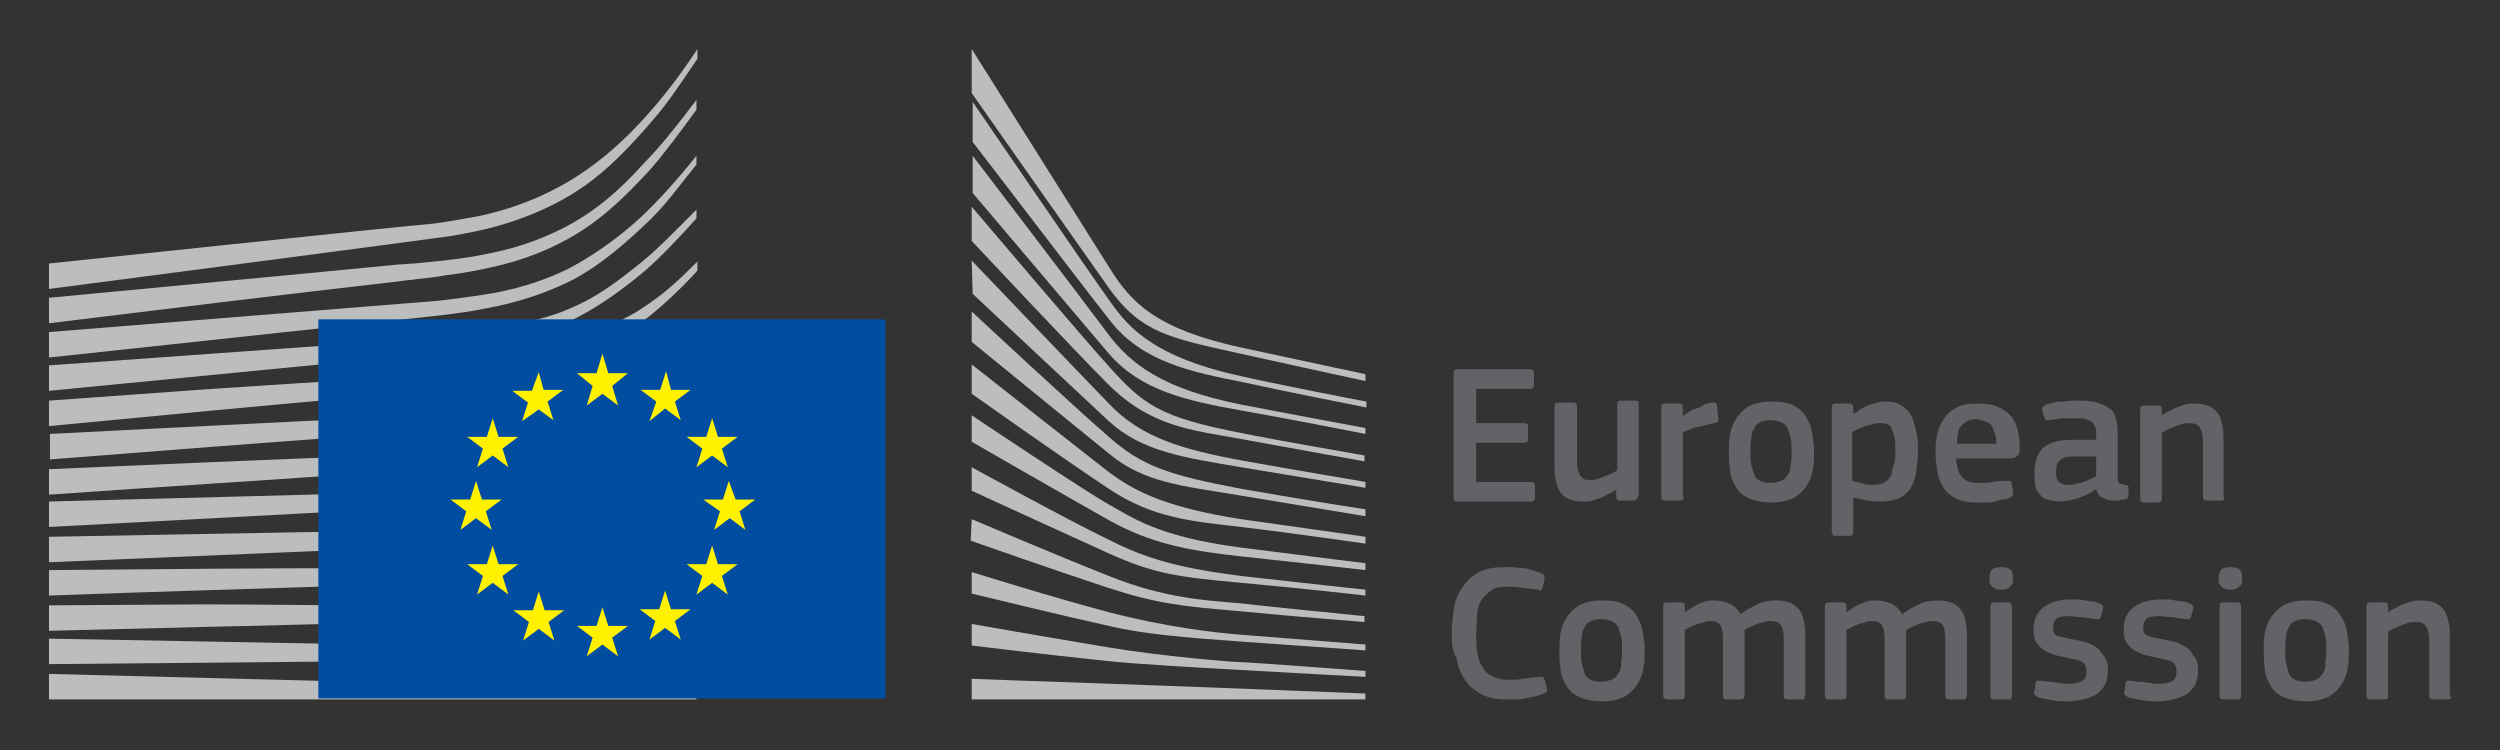 <?xml version="1.0" encoding="UTF-8" standalone="no"?>
<svg
   xmlns:dc="http://purl.org/dc/elements/1.1/"
   xmlns:cc="http://creativecommons.org/ns#"
   xmlns:rdf="http://www.w3.org/1999/02/22-rdf-syntax-ns#"
   xmlns:svg="http://www.w3.org/2000/svg"
   xmlns="http://www.w3.org/2000/svg"
   xmlns:sodipodi="http://sodipodi.sourceforge.net/DTD/sodipodi-0.dtd"
   xmlns:inkscape="http://www.inkscape.org/namespaces/inkscape"
   viewBox="0 0 255.225 76.6"
   xml:space="preserve"
   version="1.1"
   id="svg59"
   sodipodi:docname="european-commission.svg"
   width="255.225"
   height="76.6"
   inkscape:version="0.92.5 (2060ec1f9f, 2020-04-08)"><rect x="0" y="0" width="255.225" height="76.6" fill="#333333" stroke="none"/><defs
     id="defs63" /><sodipodi:namedview
     pagecolor="#ffffff"
     bordercolor="#666666"
     borderopacity="1"
     objecttolerance="10"
     gridtolerance="10"
     guidetolerance="10"
     inkscape:pageopacity="0"
     inkscape:pageshadow="2"
     inkscape:window-width="1278"
     inkscape:window-height="730"
     id="namedview61"
     showgrid="false"
     fit-margin-top="5"
     fit-margin-left="5"
     fit-margin-right="5"
     fit-margin-bottom="5"
     inkscape:zoom="2.5310345"
     inkscape:cx="147.46103"
     inkscape:cy="17.204064"
     inkscape:window-x="0"
     inkscape:window-y="0"
     inkscape:window-maximized="1"
     inkscape:current-layer="svg59" /><style
     id="style2">.st0{fill:#bbbdbf}.st1{fill:#034da1}.st2{fill:#fff100}.st3{enable-background:new}.st4{fill:#626366}</style><g
     id="Page-1"
     transform="translate(5,5)"><g
       id="Version-2-menu"
       transform="translate(-131,-108)"><g
         id="Site-header"
         transform="translate(131,108)"><g
           id="logo-copy"><g
             id="Group-20"><g
               id="Group-18-Copy"><path
                 id="Fill-40"
                 class="st0"
                 d="m 0,24.5 c 0,0 39.8,-5.2 41,-5.4 1.7,-0.3 3.3,-0.6 4.7,-1 3.2,-0.9 6.2,-2.2 8.8,-4 2.5,-1.7 4.9,-4.2 7.2,-6.9 1.5,-1.7 3,-4 4.5,-6.2 V 0 c -1.7,2.6 -3.4,4.8 -5.1,6.7 -2.3,2.6 -4.7,4.7 -7.2,6.3 -2.5,1.6 -5.4,2.9 -8.5,3.7 -1.4,0.4 -2.9,0.6 -4.6,0.9 -1.1,0.2 -2.2,0.3 -3.3,0.4 C 37,18 0,21.9 0,21.9 Z"
                 inkscape:connector-curvature="0"
                 style="fill:#bbbdbf" /><path
                 id="Fill-41"
                 class="st0"
                 d="m 53.4,17.8 c -2.5,1.4 -5.4,2.5 -8.6,3.1 -1.4,0.3 -2.8,0.5 -4.5,0.7 l -3,0.3 C 36.8,21.9 36.2,22 35.7,22 23.5,23.2 11.4,24.3 0,25.4 V 28 c 11.4,-1.4 23.7,-2.9 35.9,-4.3 0.5,-0.1 1.1,-0.1 1.6,-0.2 1,-0.1 2,-0.2 3,-0.4 1.7,-0.2 3.3,-0.5 4.6,-0.8 3.3,-0.7 6.3,-1.9 8.9,-3.5 2.6,-1.6 4.8,-3.7 7.3,-6.4 1.5,-1.7 3.2,-4 4.8,-6.2 v -1 c -1.9,2.5 -3.6,4.7 -5.4,6.5 -2.4,2.7 -4.8,4.7 -7.3,6.1"
                 inkscape:connector-curvature="0"
                 style="fill:#bbbdbf" /><path
                 id="Fill-42"
                 class="st0"
                 d="m 60.4,17.2 c -2.4,2.2 -5,4 -7.5,5.3 -2.5,1.2 -5.3,2.1 -8.6,2.6 -1.4,0.2 -2.8,0.4 -4.5,0.6 L 0,28.9 v 2.6 l 35.3,-3.8 4.6,-0.5 c 1.7,-0.2 3.2,-0.4 4.6,-0.7 3.4,-0.6 6.3,-1.6 8.9,-2.9 2.7,-1.4 5.3,-3.6 7.8,-6 1.7,-1.6 3.2,-3.7 4.9,-5.8 v -0.9 c -2,2.5 -3.8,4.5 -5.7,6.3"
                 inkscape:connector-curvature="0"
                 style="fill:#bbbdbf" /><path
                 id="Fill-43"
                 class="st0"
                 d="m 50.8,30.6 c -2.3,1.3 -4,2.1 -7.3,2.4 -2,0.2 -4,0.3 -6,0.4 -1,0 -1.9,0.1 -2.9,0.2 -6,0.3 -11.9,0.7 -17.9,1.1 L 0,35.9 v 2.6 l 16.8,-1.6 c 5.4,-0.5 11.7,-1.1 17.9,-1.6 L 39.2,35 c 1.7,-0.1 3.2,-0.3 4.5,-0.5 3.4,-0.4 6.3,-1.1 8.9,-2.1 2.8,-1 5.4,-2.7 8,-4.6 2.4,-1.7 5.6,-5.1 5.6,-5.2 v -0.9 c -2.1,2.1 -3.4,3.3 -5.7,4.8 -2.9,2 -7.6,3 -9.7,4.1"
                 inkscape:connector-curvature="0"
                 style="fill:#bbbdbf" /><path
                 id="Fill-44"
                 class="st0"
                 d="m 51.6,35.6 c -2.5,0.7 -5.3,1.2 -8.6,1.5 -1.3,0.1 -2.8,0.2 -4.4,0.3 l -4.4,0.2 c -11,0.5 -22,1.1 -34.1,1.7 v 2.6 C 11.7,41 23,40.1 34.4,39.3 L 38.8,39 c 1.7,-0.1 3.1,-0.2 4.5,-0.4 3.4,-0.4 6.3,-1 8.8,-1.8 2.8,-0.9 5.6,-2.2 8.2,-3.9 1.9,-1.2 3.9,-2.7 5.9,-4.5 -2.2,1.9 -4.3,2.3 -6.4,3.6 -2.7,1.6 -5.4,2.8 -8.2,3.6"
                 inkscape:connector-curvature="0"
                 style="fill:#bbbdbf" /><path
                 id="Fill-45"
                 class="st0"
                 d="m 51.2,39.9 c -2.5,0.6 -5.3,1 -8.6,1.2 -1.3,0.1 -2.7,0.2 -4.4,0.2 l -4.4,0.2 C 22.7,41.9 11.5,42.4 0,42.9 v 2.6 C 11.4,44.7 22.6,44 33.9,43.2 l 4.4,-0.3 c 1.7,-0.1 3.1,-0.2 4.4,-0.3 3.4,-0.3 6.2,-0.8 8.8,-1.5 2.9,-0.8 5.7,-1.9 8.4,-3.3 2.1,-1.1 4.1,-2.4 6.2,-4 v -1.1 c -2.3,1.7 -4.5,3 -6.7,4.1 -2.6,1.4 -5.4,2.4 -8.2,3.1"
                 inkscape:connector-curvature="0"
                 style="fill:#bbbdbf" /><path
                 id="Fill-46"
                 class="st0"
                 d="m 50.8,44.1 c -2.5,0.5 -5.3,0.8 -8.6,0.9 -1.3,0.1 -2.6,0.1 -4.3,0.2 L 0,46.2 v 2.6 L 33.6,47 38,46.8 c 1.7,-0.1 3.1,-0.2 4.4,-0.3 3.4,-0.3 6.1,-0.6 8.7,-1.2 2.9,-0.6 5.8,-1.5 8.5,-2.7 2.2,-0.9 4.3,-2 6.6,-3.4 v -1 c -2.4,1.4 -4.7,2.5 -7,3.4 -2.7,1.2 -5.5,2 -8.4,2.5"
                 inkscape:connector-curvature="0"
                 style="fill:#bbbdbf" /><path
                 id="Fill-47"
                 class="st0"
                 d="m 50.5,48.3 c -4.7,0.6 -9.4,0.7 -14.1,0.8 -1.1,0 -2.1,0 -3.2,0.1 L 0,49.8 v 2.6 L 33.3,51 c 1.1,0 2.1,-0.1 3.2,-0.1 4.7,-0.2 9.5,-0.4 14.2,-1.1 3,-0.5 5.9,-1.2 8.5,-2.1 C 61.4,47 63.7,46 66,44.8 v -1 c -2.4,1.1 -4.9,2.1 -7.2,2.8 -2.5,0.7 -5.3,1.4 -8.3,1.7"
                 inkscape:connector-curvature="0"
                 style="fill:#bbbdbf" /><path
                 id="Fill-48"
                 class="st0"
                 d="M 50.3,52.6 C 45.9,53 41.5,53 37.1,53 h -4 c -11,0 -22,0.1 -33.1,0.2 v 2.6 c 10.6,-0.4 21.9,-0.7 33.2,-1.1 1.3,0 2.7,-0.1 4,-0.1 4.3,-0.1 8.8,-0.2 13.2,-0.7 3.1,-0.3 5.9,-0.8 8.6,-1.5 2.3,-0.6 4.7,-1.4 7.2,-2.3 v -0.9 c -2.5,0.9 -5,1.6 -7.4,2.2 -2.7,0.6 -5.5,1 -8.5,1.2"
                 inkscape:connector-curvature="0"
                 style="fill:#bbbdbf" /><path
                 id="Fill-49"
                 class="st0"
                 d="m 50.1,56.8 c -1.8,0.1 -3.8,0.1 -6,0.1 H 41.6 L 33,56.8 c -5.9,0 -11.7,-0.1 -17.2,-0.1 L 0,56.8 v 2.6 L 15.9,59 C 21.4,58.9 27.2,58.7 33,58.6 l 8.6,-0.1 c 2.4,0 5.5,-0.1 8.6,-0.3 3.1,-0.2 5.9,-0.5 8.6,-0.9 2.4,-0.4 4.9,-0.9 7.4,-1.5 v -0.9 c -2.5,0.6 -5.1,1.1 -7.5,1.4 -2.8,0.2 -5.5,0.4 -8.6,0.5"
                 inkscape:connector-curvature="0"
                 style="fill:#bbbdbf" /><path
                 id="Fill-50"
                 class="st0"
                 d="M 41.5,60.9 32.9,60.8 C 22,60.6 11.1,60.4 0,60.2 v 2.6 c 10.6,-0.1 21.8,-0.2 32.9,-0.3 l 8.6,-0.1 c 2.9,0 5.7,-0.1 8.6,-0.2 C 56,62 61.2,61.6 66.2,60.9 V 60 C 61.3,60.5 56,60.8 50.1,60.9 h -8.6"
                 inkscape:connector-curvature="0"
                 style="fill:#bbbdbf" /><path
                 id="Fill-51"
                 class="st0"
                 d="M 66.1,65.5 0,63.8 v 2.6 h 66.1 z"
                 inkscape:connector-curvature="0"
                 style="fill:#bbbdbf" /><path
                 id="Fill-52"
                 class="st0"
                 d="m 60.2,22 c -2.5,2 -4.5,3.5 -7.5,4.7 -2.7,1.1 -5.6,1.5 -8.8,2 -2.1,0.3 -4.3,0.7 -6.4,0.9 -0.9,0.1 -1.7,0.1 -2.6,0.2 L 0,32.3 v 2.6 l 34.9,-3.4 4.5,-0.4 c 1.7,-0.2 3.2,-0.3 4.6,-0.6 3.4,-0.5 6.3,-1.4 8.9,-2.6 2.7,-1.2 5.5,-3.2 8,-5.3 1.7,-1.5 3.4,-3.3 5.2,-5.3 v -0.9 c -2.2,2.2 -4,4.1 -5.9,5.6"
                 inkscape:connector-curvature="0"
                 style="fill:#bbbdbf" /><path
                 id="Fill-53"
                 class="st0"
                 d="m 94.2,0 c 0,0 11.9,18.9 14.1,22.4 2.2,3.5 4.7,6.2 13.5,8.1 8.8,1.9 12.6,2.7 12.6,2.7 v 0.7 c 0,0 -5.6,-1.2 -12.8,-2.8 -7.2,-1.6 -10.1,-2.1 -13.4,-6.7 -2.7,-3.8 -14,-19.9 -14,-19.9 z"
                 inkscape:connector-curvature="0"
                 style="fill:#bbbdbf" /><path
                 id="Fill-54"
                 class="st0"
                 d="m 94.2,21.6 c 0,0 10.8,11.3 14,14.6 3.3,3.5 7.6,4.7 13.5,5.8 5.6,1 12.7,2.2 12.7,2.2 v 0.6 c 0,0 -6.7,-1.1 -12.7,-2.1 -5.9,-1 -10.1,-1.6 -13.5,-4.7 -3,-2.8 -13.9,-13 -13.9,-13 z"
                 inkscape:connector-curvature="0"
                 style="fill:#bbbdbf" /><path
                 id="Fill-55"
                 class="st0"
                 d="m 94.2,26.8 c 0,0 10.3,9.6 14,12.8 3.4,3 6.1,3.9 13.5,5.3 7.4,1.3 12.7,2.1 12.7,2.1 v 0.7 c 0,0 -6.7,-1.1 -12.7,-2.1 -6,-1 -9.9,-1.3 -13.5,-4.3 -4.2,-3.4 -14,-11.4 -14,-11.4 z"
                 inkscape:connector-curvature="0"
                 style="fill:#bbbdbf" /><path
                 id="Fill-56"
                 class="st0"
                 d="m 94.2,32.2 c 0,0 11.8,9.3 14,11 2.2,1.6 5.1,3.5 13.5,4.8 8.4,1.2 12.7,1.8 12.7,1.8 v 0.7 c 0,0 -7.6,-1.1 -12.7,-1.7 -5.1,-0.6 -9,-0.9 -13.5,-3.9 -4.4,-2.9 -14,-9.7 -14,-9.7 z"
                 inkscape:connector-curvature="0"
                 style="fill:#bbbdbf" /><path
                 id="Fill-57"
                 class="st0"
                 d="m 94.2,37.4 c 0,0 11.8,7.9 14,9.1 2.2,1.2 4.9,3.3 13.5,4.4 8.6,1.1 12.7,1.6 12.7,1.6 v 0.7 c 0,0 -7.1,-0.8 -12.7,-1.4 -5.6,-0.6 -9.4,-1.4 -13.5,-3.7 -4.1,-2.3 -14,-8 -14,-8 z"
                 inkscape:connector-curvature="0"
                 style="fill:#bbbdbf" /><path
                 id="Fill-58"
                 class="st0"
                 d="m 94.2,42.7 c 0,0 10.4,5.7 14,7.4 3.9,2 7.3,2.9 13.5,3.7 6.1,0.7 12.7,1.4 12.7,1.4 v 0.6 c 0,0 -6.1,-0.7 -12.7,-1.3 -6.5,-0.6 -8.8,-0.9 -13.5,-3 -4.2,-1.9 -14,-6.4 -14,-6.4 z"
                 inkscape:connector-curvature="0"
                 style="fill:#bbbdbf" /><path
                 id="Fill-59"
                 class="st0"
                 d="m 94.2,48 c 0,0 8.2,3.5 14,5.8 5.7,2.3 10,2.5 13.5,2.8 1.5,0.2 12.6,1.3 12.6,1.3 v 0.6 c 0,0 -6.6,-0.5 -12.7,-1.1 -6,-0.5 -8.6,-0.8 -13.5,-2.4 -4.9,-1.6 -14,-4.8 -14,-4.8 z"
                 inkscape:connector-curvature="0"
                 style="fill:#bbbdbf" /><path
                 id="Fill-60"
                 class="st0"
                 d="m 94.2,53.4 c 0,0 8.3,2.6 14,4.1 5.7,1.5 10.9,2.1 13.5,2.3 2.6,0.2 12.7,1 12.7,1 v 0.6 c 0,0 -5.7,-0.4 -12.7,-0.9 -5.7,-0.4 -10.2,-0.8 -13.5,-1.6 -3.7,-0.8 -14,-3.3 -14,-3.3 z"
                 inkscape:connector-curvature="0"
                 style="fill:#bbbdbf" /><path
                 id="Fill-61"
                 class="st0"
                 d="m 94.2,58.7 c 0,0 6.8,1.2 14,2.4 5.4,0.9 12.7,1.5 13.5,1.5 0.8,0 12.7,0.9 12.7,0.9 v 0.6 c 0,0 -7.6,-0.4 -12.7,-0.7 -5.3,-0.3 -10.5,-0.6 -13.5,-0.9 -6.7,-0.7 -14,-1.6 -14,-1.6 z"
                 inkscape:connector-curvature="0"
                 style="fill:#bbbdbf" /><path
                 id="Fill-62"
                 class="st0"
                 d="m 94.2,64.3 c 0,0 10.7,0.4 14,0.5 3.3,0.1 26.2,1 26.2,1 v 0.6 H 94.2 Z"
                 inkscape:connector-curvature="0"
                 style="fill:#bbbdbf" /><path
                 id="Fill-63"
                 class="st0"
                 d="M 121.7,33.4 C 112,31.3 109.8,27.8 108.2,25.6 106.6,23.4 94.3,5.4 94.3,5.4 v 4.1 c 0.5,0.6 11,14.4 14,18.2 3.3,4.3 8.5,5.3 13.5,6.3 5,1.1 12.7,2.6 12.7,2.6 V 36 c -0.1,0 -10.3,-2 -12.8,-2.6"
                 inkscape:connector-curvature="0"
                 style="fill:#bbbdbf" /><path
                 id="Fill-64"
                 class="st0"
                 d="m 121.7,36.3 c -8,-1.6 -11.2,-4.1 -13.5,-7.1 C 105.9,26.1 94.3,10.9 94.3,10.9 v 3.8 c 0.5,0.6 11.1,13.1 13.9,16.4 3.3,3.8 7.9,4.8 13.5,5.8 5.6,1 12.7,2.4 12.7,2.4 v -0.6 c 0,0 -8.1,-1.5 -12.7,-2.4"
                 inkscape:connector-curvature="0"
                 style="fill:#bbbdbf" /><path
                 id="Fill-65"
                 class="st0"
                 d="m 121.7,39.2 c -8.3,-1.6 -10,-2.9 -13.5,-6.8 C 106,30 94.7,16.7 94.2,16.1 v 3.5 c 0,0 10.5,11.2 13.9,14.6 4.4,4.4 8.6,4.7 13.5,5.6 4.9,0.9 12.7,2.3 12.7,2.3 v -0.6 c 0.1,0 -9.3,-1.6 -12.6,-2.3"
                 inkscape:connector-curvature="0"
                 style="fill:#bbbdbf" /><path
                 id="Fill-66"
                 class="st1"
                 d="M 85.4,27.6 H 27.5 v 38.7 h 57.9 z"
                 inkscape:connector-curvature="0"
                 style="fill:#034da1" /><path
                 id="Fill-67"
                 class="st2"
                 d="m 57.1,33.1 h 2 l -1.6,1.3 0.6,2 -1.6,-1.2 -1.6,1.2 0.6,-2 -1.6,-1.3 h 2 l 0.6,-2 z"
                 inkscape:connector-curvature="0"
                 style="fill:#fff100" /><path
                 id="Fill-68"
                 class="st2"
                 d="m 57.1,58.9 h 2 l -1.6,1.2 0.6,1.9 -1.6,-1.2 -1.6,1.2 0.6,-1.9 -1.6,-1.2 h 2 L 56.5,57 Z"
                 inkscape:connector-curvature="0"
                 style="fill:#fff100" /><path
                 id="Fill-69"
                 class="st2"
                 d="m 63.5,57.2 h 2 l -1.6,1.2 0.6,1.9 -1.6,-1.2 -1.6,1.2 0.6,-1.9 -1.6,-1.2 h 2 l 0.6,-1.9 z"
                 inkscape:connector-curvature="0"
                 style="fill:#fff100" /><path
                 id="Fill-70"
                 class="st2"
                 d="m 63.5,34.8 h 2 L 63.9,36 64.5,37.9 62.9,36.7 61.3,38 62,36 60.4,34.8 h 2 L 63,32.9 Z"
                 inkscape:connector-curvature="0"
                 style="fill:#fff100" /><path
                 id="Fill-71"
                 class="st2"
                 d="m 68.3,39.6 h 2 l -1.6,1.2 0.6,1.9 -1.6,-1.2 -1.6,1.2 0.6,-1.9 -1.6,-1.2 h 2 l 0.6,-1.9 z"
                 inkscape:connector-curvature="0"
                 style="fill:#fff100" /><path
                 id="Fill-72"
                 class="st2"
                 d="m 68.3,52.6 h 2 l -1.6,1.2 0.6,1.9 -1.6,-1.2 -1.6,1.2 0.6,-1.9 -1.6,-1.2 h 2 l 0.6,-1.9 z"
                 inkscape:connector-curvature="0"
                 style="fill:#fff100" /><path
                 id="Fill-73"
                 class="st2"
                 d="m 70.1,46 h 2 l -1.6,1.2 0.6,1.9 -1.6,-1.2 -1.6,1.2 0.6,-1.9 -1.7,-1.2 h 2 l 0.6,-1.9 z"
                 inkscape:connector-curvature="0"
                 style="fill:#fff100" /><path
                 id="Fill-74"
                 class="st2"
                 d="m 50.5,34.8 h 2 L 50.9,36 51.5,37.9 50,36.8 48.3,38 48.9,36.1 47.3,34.9 h 2 L 50,33 Z"
                 inkscape:connector-curvature="0"
                 style="fill:#fff100" /><path
                 id="Fill-75"
                 class="st2"
                 d="m 45.9,39.6 h 2 l -1.6,1.2 0.6,1.9 -1.6,-1.2 -1.6,1.2 0.6,-1.9 -1.6,-1.2 h 2 l 0.6,-1.9 z"
                 inkscape:connector-curvature="0"
                 style="fill:#fff100" /><path
                 id="Fill-76"
                 class="st2"
                 d="m 44.2,46 h 2 l -1.6,1.2 0.6,1.9 L 43.6,47.9 42,49.1 42.6,47.2 41,46 h 2 l 0.6,-1.9 z"
                 inkscape:connector-curvature="0"
                 style="fill:#fff100" /><path
                 id="Fill-77"
                 class="st2"
                 d="m 45.9,52.6 h 2 l -1.6,1.2 0.6,1.9 -1.6,-1.2 -1.6,1.2 0.6,-1.9 -1.6,-1.2 h 2 l 0.6,-1.9 z"
                 inkscape:connector-curvature="0"
                 style="fill:#fff100" /><path
                 id="Fill-78"
                 class="st2"
                 d="m 50.6,57.3 h 2 L 51,58.5 51.6,60.4 50,59.2 48.4,60.4 49,58.5 47.4,57.3 h 2 L 50,55.4 Z"
                 inkscape:connector-curvature="0"
                 style="fill:#fff100" /></g></g></g></g></g></g><g
     class="st3"
     id="g51"
     style="enable-background:new"
     transform="translate(5,5)"><path
       class="st4"
       d="m 143.4,33.1 c 0,-0.3 0.1,-0.4 0.4,-0.4 h 7.4 c 0.3,0 0.4,0.1 0.4,0.4 v 1.2 c 0,0.2 -0.1,0.4 -0.4,0.4 h -5.5 v 3.5 h 4.9 c 0.3,0 0.4,0.1 0.4,0.4 v 1.2 c 0,0.2 -0.1,0.4 -0.4,0.4 h -4.9 v 4 h 5.6 c 0.2,0 0.4,0.1 0.4,0.4 v 1.2 c 0,0.2 -0.1,0.4 -0.4,0.4 h -7.5 c -0.3,0 -0.4,-0.1 -0.4,-0.4 z m 18.4,13 h -1.4 c -0.1,0 -0.2,0 -0.3,-0.1 C 160,45.9 160,45.8 160,45.7 V 45 c -0.2,0.1 -0.4,0.3 -0.7,0.4 -0.3,0.1 -0.5,0.3 -0.8,0.4 l -0.9,0.3 c -0.3,0.1 -0.6,0.1 -0.9,0.1 -0.7,0 -1.2,-0.1 -1.6,-0.3 -0.4,-0.2 -0.7,-0.4 -0.9,-0.8 -0.2,-0.3 -0.3,-0.7 -0.4,-1.2 -0.1,-0.5 -0.1,-0.9 -0.1,-1.5 v -5.9 c 0,-0.3 0.1,-0.4 0.4,-0.4 h 1.5 c 0.2,0 0.4,0.1 0.4,0.4 v 5.6 c 0,0.3 0,0.6 0.1,0.8 0,0.2 0.1,0.4 0.2,0.6 0.1,0.2 0.3,0.3 0.4,0.4 0.1,0.1 0.4,0.1 0.7,0.1 0.2,0 0.4,0 0.7,-0.1 0.3,-0.1 0.5,-0.2 0.8,-0.3 0.3,-0.1 0.5,-0.2 0.7,-0.3 0.2,-0.1 0.4,-0.2 0.5,-0.3 v -6.7 c 0,-0.1 0,-0.2 0.1,-0.3 0.1,-0.1 0.2,-0.1 0.3,-0.1 h 1.4 c 0.3,0 0.4,0.1 0.4,0.4 v 9.1 c -0.1,0.5 -0.2,0.7 -0.5,0.7 z m 5.1,-0.4 c 0,0.3 -0.1,0.4 -0.4,0.4 H 165 c -0.3,0 -0.4,-0.1 -0.4,-0.4 v -9.1 c 0,-0.3 0.1,-0.4 0.4,-0.4 h 1.4 c 0.3,0 0.4,0.1 0.4,0.4 v 0.9 c 0.1,-0.1 0.3,-0.3 0.6,-0.4 0.2,-0.2 0.5,-0.3 0.8,-0.4 0.3,-0.1 0.6,-0.2 0.8,-0.4 0.3,-0.1 0.5,-0.2 0.8,-0.2 h 0.3 c 0.1,0 0.1,0.1 0.2,0.3 l 0.1,1.3 V 38 c 0,0.1 -0.1,0.1 -0.4,0.2 -0.3,0.1 -0.6,0.1 -0.9,0.2 -0.3,0.1 -0.6,0.2 -0.9,0.2 -0.3,0.1 -0.6,0.2 -0.8,0.3 -0.3,0.1 -0.5,0.2 -0.6,0.2 v 6.6 z M 180.2,41 c 0,0.6 0,1.2 -0.1,1.8 -0.1,0.6 -0.3,1.2 -0.6,1.7 -0.3,0.5 -0.7,0.9 -1.3,1.3 -0.6,0.3 -1.4,0.5 -2.4,0.5 -1,0 -1.8,-0.2 -2.4,-0.5 -0.6,-0.3 -1,-0.7 -1.3,-1.3 -0.3,-0.5 -0.5,-1.1 -0.5,-1.7 -0.1,-0.6 -0.1,-1.2 -0.1,-1.8 0,-0.5 0,-1 0.1,-1.6 0.1,-0.6 0.3,-1.1 0.6,-1.6 0.3,-0.5 0.7,-0.9 1.3,-1.3 0.6,-0.3 1.3,-0.5 2.3,-0.5 1,0 1.8,0.1 2.3,0.4 0.6,0.3 1,0.7 1.3,1.2 0.3,0.5 0.5,1 0.6,1.6 0.1,0.6 0.2,1.2 0.2,1.8 z m -2.3,0.1 c 0,-0.5 0,-1 -0.1,-1.4 -0.1,-0.4 -0.2,-0.7 -0.3,-1 -0.2,-0.3 -0.4,-0.5 -0.7,-0.6 -0.3,-0.1 -0.6,-0.2 -1.1,-0.2 -0.4,0 -0.8,0.1 -1,0.2 -0.2,0.1 -0.5,0.3 -0.6,0.6 -0.2,0.3 -0.3,0.6 -0.3,1 -0.1,0.4 -0.1,0.9 -0.1,1.4 0,0.5 0,1 0.1,1.4 0.1,0.4 0.2,0.7 0.3,1 0.1,0.3 0.4,0.5 0.6,0.6 0.2,0.1 0.6,0.2 1,0.2 0.5,0 0.8,-0.1 1.1,-0.2 0.3,-0.1 0.5,-0.3 0.7,-0.6 0.2,-0.3 0.3,-0.6 0.3,-1 0.1,-0.4 0.1,-0.8 0.1,-1.4 z m 12.9,0 c 0,0.8 -0.1,1.5 -0.2,2.2 -0.1,0.6 -0.3,1.2 -0.6,1.6 -0.3,0.4 -0.7,0.8 -1.2,1 -0.5,0.2 -1.2,0.3 -2,0.3 -0.3,0 -0.7,0 -1.2,-0.1 -0.4,-0.1 -0.9,-0.2 -1.4,-0.3 v 3.5 c 0,0.1 0,0.2 -0.1,0.3 -0.1,0.1 -0.2,0.1 -0.3,0.1 h -1.4 c -0.2,0 -0.3,0 -0.3,-0.1 0,-0.1 -0.1,-0.2 -0.1,-0.3 V 36.6 c 0,-0.3 0.1,-0.4 0.4,-0.4 h 1.4 c 0.1,0 0.2,0 0.3,0.1 0.1,0.1 0.1,0.2 0.1,0.3 v 0.6 h 0.1 c 0.2,-0.1 0.4,-0.2 0.6,-0.4 0.2,-0.1 0.5,-0.3 0.8,-0.4 l 0.9,-0.3 c 0.3,-0.1 0.6,-0.1 0.9,-0.1 0.7,0 1.2,0.1 1.6,0.4 0.4,0.2 0.8,0.6 1,1 0.2,0.4 0.4,1 0.5,1.6 0.2,0.6 0.2,1.3 0.2,2.1 z m -2.3,0 c 0,-0.6 0,-1.2 -0.1,-1.5 -0.1,-0.3 -0.2,-0.7 -0.3,-0.9 -0.1,-0.2 -0.3,-0.4 -0.5,-0.4 -0.2,-0.1 -0.4,-0.1 -0.7,-0.1 -0.2,0 -0.4,0 -0.7,0.1 -0.3,0.1 -0.5,0.1 -0.8,0.2 -0.2,0.1 -0.5,0.2 -0.7,0.3 l -0.6,0.3 v 5 c 0.5,0.1 0.9,0.2 1.2,0.3 0.3,0.1 0.7,0.1 1.1,0.1 0.4,0 0.7,-0.1 0.9,-0.2 0.2,-0.1 0.4,-0.3 0.6,-0.5 0.2,-0.3 0.3,-0.6 0.3,-1 0.3,-0.6 0.3,-1.1 0.3,-1.7 z m 6.2,0.6 c 0,0.5 0.1,0.9 0.2,1.3 0.1,0.3 0.3,0.6 0.5,0.8 0.2,0.2 0.4,0.3 0.7,0.4 0.3,0.1 0.6,0.1 1.1,0.1 0.4,0 0.8,0 1.3,-0.1 0.5,-0.1 0.9,-0.1 1.3,-0.1 h 0.4 c 0.1,0 0.1,0.1 0.2,0.3 l 0.1,0.7 v 0.4 c 0,0.1 -0.1,0.2 -0.3,0.3 -0.2,0.1 -0.4,0.2 -0.7,0.2 -0.3,0 -0.5,0.1 -0.8,0.2 -0.3,0.1 -0.6,0.1 -0.9,0.1 H 197 c -1,0 -1.7,-0.1 -2.3,-0.4 -0.6,-0.3 -1,-0.7 -1.3,-1.1 -0.3,-0.5 -0.5,-1 -0.6,-1.6 -0.1,-0.6 -0.2,-1.2 -0.2,-1.9 0,-0.5 0,-1 0.1,-1.6 0.1,-0.6 0.3,-1.2 0.6,-1.7 0.3,-0.5 0.7,-1 1.3,-1.3 0.6,-0.4 1.3,-0.5 2.3,-0.5 0.9,0 1.6,0.1 2.2,0.4 0.6,0.3 1,0.6 1.3,1 0.3,0.4 0.5,0.9 0.6,1.4 0.1,0.5 0.2,1.1 0.2,1.6 0,0.4 0,0.7 -0.2,0.9 -0.2,0.2 -0.4,0.3 -0.8,0.3 h -5.5 z m 2,-3.9 c -0.4,0 -0.7,0.1 -0.9,0.2 -0.2,0.1 -0.4,0.3 -0.6,0.5 -0.2,0.2 -0.3,0.5 -0.3,0.8 -0.1,0.3 -0.1,0.6 -0.1,1 h 4 c 0,-0.3 0,-0.6 -0.1,-0.9 -0.1,-0.3 -0.2,-0.5 -0.3,-0.8 -0.1,-0.3 -0.3,-0.4 -0.6,-0.5 -0.4,-0.2 -0.7,-0.3 -1.1,-0.3 z m 12.3,7.1 c -0.5,0.4 -1.1,0.7 -1.7,0.9 -0.6,0.2 -1.3,0.4 -2,0.4 -0.5,0 -1,-0.1 -1.3,-0.2 -0.4,-0.1 -0.6,-0.3 -0.8,-0.6 -0.2,-0.2 -0.4,-0.5 -0.4,-0.9 -0.1,-0.3 -0.1,-0.7 -0.1,-1.2 0,-1.2 0.3,-2 0.9,-2.6 0.6,-0.5 1.6,-0.8 2.8,-0.8 h 2.6 v -0.5 c 0,-0.3 0,-0.5 -0.1,-0.8 -0.1,-0.2 -0.2,-0.4 -0.3,-0.5 L 208,37.8 c -0.3,-0.1 -0.6,-0.1 -1,-0.1 h -1.3 c -0.2,0 -0.5,0 -0.7,0.1 -0.2,0 -0.5,0 -0.7,0.1 h -0.4 c -0.1,0 -0.1,-0.1 -0.2,-0.3 l -0.2,-0.7 v -0.3 c 0.1,-0.1 0.2,-0.2 0.4,-0.3 0.2,-0.1 0.5,-0.1 0.8,-0.2 0.3,-0.1 0.6,-0.1 0.9,-0.1 0.3,0 0.6,-0.1 0.9,-0.1 h 0.8 c 0.9,0 1.6,0.1 2.1,0.3 0.5,0.2 0.9,0.4 1.2,0.7 0.3,0.3 0.4,0.7 0.5,1.2 0.1,0.5 0.1,1 0.1,1.5 V 44 c 0,0.1 0.1,0.2 0.1,0.3 0,0.1 0.1,0.1 0.2,0.1 0.1,0 0.2,0 0.4,0.1 0.1,0 0.2,0 0.3,0.1 0.1,0 0.1,0.1 0.1,0.2 v 0.8 c 0,0.2 -0.2,0.4 -0.5,0.4 -0.2,0 -0.3,0 -0.5,0.1 h -0.5 c -0.5,0 -0.8,-0.1 -1.1,-0.3 -0.4,-0.1 -0.6,-0.4 -0.7,-0.9 z m -0.1,-3.3 h -2.4 c -0.5,0 -0.9,0.1 -1.2,0.4 -0.3,0.2 -0.4,0.7 -0.4,1.3 0,0.4 0.1,0.7 0.3,0.9 0.2,0.2 0.5,0.3 1,0.3 0.2,0 0.4,0 0.7,-0.1 0.3,-0.1 0.5,-0.1 0.8,-0.2 0.3,-0.1 0.5,-0.2 0.7,-0.3 0.2,-0.1 0.5,-0.2 0.6,-0.3 v -2 z m 13.2,4.4 c -0.1,0.1 -0.2,0.1 -0.3,0.1 h -1.5 c -0.3,0 -0.4,-0.1 -0.4,-0.4 v -5.6 c 0,-0.6 -0.1,-1.1 -0.3,-1.4 -0.2,-0.4 -0.6,-0.5 -1.2,-0.5 -0.2,0 -0.4,0 -0.7,0.1 -0.3,0.1 -0.5,0.2 -0.8,0.3 -0.3,0.1 -0.5,0.2 -0.7,0.3 -0.2,0.1 -0.4,0.2 -0.5,0.3 v 6.7 c 0,0.3 -0.1,0.4 -0.4,0.4 h -1.4 c -0.3,0 -0.4,-0.1 -0.4,-0.4 v -9.1 c 0,-0.3 0.1,-0.4 0.4,-0.4 h 1.4 c 0.3,0 0.4,0.1 0.4,0.4 v 0.6 c 0.2,-0.1 0.4,-0.3 0.7,-0.4 0.3,-0.1 0.5,-0.3 0.8,-0.4 l 0.9,-0.3 c 0.3,-0.1 0.6,-0.1 0.9,-0.1 0.7,0 1.2,0.1 1.6,0.3 0.4,0.2 0.7,0.5 0.9,0.8 0.2,0.3 0.3,0.8 0.4,1.2 0.1,0.5 0.1,0.9 0.1,1.5 v 5.8 c 0.1,0 0.1,0.1 0.1,0.2 z"
       id="path49"
       inkscape:connector-curvature="0"
       style="fill:#626366" /></g><g
     class="st3"
     id="g55"
     style="enable-background:new"
     transform="translate(5,5)"><path
       class="st4"
       d="m 143.2,59.8 c 0,-0.9 0.1,-1.7 0.2,-2.5 0.1,-0.8 0.4,-1.6 0.8,-2.2 0.4,-0.6 0.9,-1.2 1.6,-1.6 0.7,-0.4 1.6,-0.6 2.8,-0.6 h 0.8 c 0.3,0 0.6,0.1 1,0.1 0.3,0 0.7,0.1 1,0.2 l 0.9,0.3 c 0.2,0.1 0.3,0.1 0.3,0.2 0,0.1 0.1,0.2 0.1,0.4 l -0.2,0.8 c 0,0.1 -0.1,0.2 -0.1,0.3 -0.1,0.1 -0.2,0.1 -0.4,0 -0.5,-0.1 -1,-0.1 -1.6,-0.2 -0.6,-0.1 -1.1,-0.1 -1.6,-0.1 -0.7,0 -1.2,0.1 -1.6,0.4 -0.4,0.3 -0.7,0.6 -1,1 -0.2,0.4 -0.4,1 -0.4,1.5 0,0.5 -0.1,1.2 -0.1,1.9 0,0.7 0,1.3 0.1,1.8 0.1,0.6 0.2,1.1 0.5,1.5 0.2,0.4 0.5,0.8 1,1 0.4,0.2 0.9,0.4 1.6,0.4 0.6,0 1.1,0 1.6,-0.1 0.5,-0.1 1,-0.1 1.6,-0.2 h 0.4 c 0.1,0.1 0.1,0.1 0.2,0.3 l 0.2,0.8 c 0.1,0.3 0,0.5 -0.3,0.6 -0.2,0.1 -0.5,0.2 -0.9,0.3 -0.3,0.1 -0.7,0.1 -1,0.2 -0.3,0.1 -0.7,0.1 -1,0.1 h -0.9 c -1.1,0 -2,-0.2 -2.7,-0.6 -0.7,-0.4 -1.3,-0.9 -1.6,-1.5 -0.4,-0.6 -0.7,-1.3 -0.8,-2.1 -0.4,-0.7 -0.5,-1.5 -0.5,-2.4 z m 19.7,1.5 c 0,0.6 0,1.2 -0.1,1.8 -0.1,0.6 -0.3,1.2 -0.6,1.7 -0.3,0.5 -0.7,0.9 -1.3,1.3 -0.6,0.3 -1.4,0.5 -2.4,0.5 -1,0 -1.8,-0.2 -2.4,-0.5 -0.6,-0.3 -1,-0.7 -1.3,-1.3 -0.3,-0.5 -0.5,-1.1 -0.5,-1.7 -0.1,-0.6 -0.1,-1.2 -0.1,-1.8 0,-0.5 0,-1 0.1,-1.6 0.1,-0.6 0.3,-1.1 0.6,-1.6 0.3,-0.5 0.7,-0.9 1.3,-1.3 0.6,-0.3 1.3,-0.5 2.3,-0.5 1,0 1.8,0.1 2.3,0.4 0.6,0.3 1,0.7 1.3,1.2 0.3,0.5 0.5,1 0.6,1.6 0.1,0.6 0.2,1.2 0.2,1.8 z m -2.3,0.1 c 0,-0.5 0,-1 -0.1,-1.4 -0.1,-0.4 -0.2,-0.7 -0.3,-1 -0.2,-0.3 -0.4,-0.5 -0.7,-0.6 -0.3,-0.1 -0.6,-0.2 -1.1,-0.2 -0.4,0 -0.8,0.1 -1,0.2 -0.2,0.1 -0.5,0.3 -0.6,0.6 -0.2,0.3 -0.3,0.6 -0.3,1 -0.1,0.4 -0.1,0.9 -0.1,1.4 0,0.5 0,1 0.1,1.4 0.1,0.4 0.2,0.7 0.3,1 0.1,0.3 0.4,0.5 0.6,0.6 0.2,0.1 0.6,0.2 1,0.2 0.5,0 0.8,-0.1 1.1,-0.2 0.3,-0.1 0.5,-0.3 0.7,-0.6 0.2,-0.3 0.3,-0.6 0.3,-1 0,-0.4 0.1,-0.8 0.1,-1.4 z m 18.6,4.9 c 0,0.1 -0.1,0.1 -0.3,0.1 h -1.4 c -0.3,0 -0.4,-0.1 -0.4,-0.4 v -5.7 c 0,-0.7 -0.1,-1.3 -0.3,-1.5 -0.2,-0.3 -0.6,-0.4 -1.1,-0.4 -0.2,0 -0.4,0 -0.6,0.1 -0.2,0.1 -0.5,0.1 -0.7,0.2 -0.2,0.1 -0.5,0.2 -0.7,0.3 l -0.6,0.3 V 66 c 0,0.1 0,0.2 -0.1,0.3 -0.1,0.1 -0.2,0.1 -0.3,0.1 h -1.5 c -0.2,0 -0.3,-0.1 -0.3,-0.4 v -5.8 c 0,-0.6 -0.1,-1.1 -0.3,-1.4 -0.2,-0.3 -0.5,-0.4 -1,-0.4 -0.2,0 -0.4,0 -0.6,0.1 -0.2,0.1 -0.4,0.1 -0.7,0.2 -0.2,0.1 -0.5,0.2 -0.7,0.3 L 167,59.3 V 66 c 0,0.3 -0.1,0.4 -0.4,0.4 h -1.4 c -0.2,0 -0.4,-0.1 -0.4,-0.4 v -9.1 c 0,-0.3 0.1,-0.4 0.4,-0.4 h 1.4 c 0.3,0 0.4,0.1 0.4,0.4 v 0.6 c 0.2,-0.1 0.4,-0.3 0.6,-0.4 0.2,-0.1 0.5,-0.3 0.7,-0.4 0.2,-0.1 0.5,-0.2 0.8,-0.3 0.3,-0.1 0.5,-0.1 0.8,-0.1 0.6,0 1.1,0.1 1.6,0.3 0.5,0.2 0.9,0.6 1.2,1.1 0.5,-0.4 1.1,-0.7 1.7,-1 0.6,-0.3 1.2,-0.4 1.9,-0.4 0.7,0 1.2,0.1 1.6,0.3 0.4,0.2 0.7,0.5 0.9,0.8 0.2,0.3 0.3,0.7 0.4,1.2 0.1,0.5 0.1,0.9 0.1,1.4 v 6 c -0.1,0.1 -0.1,0.2 -0.1,0.3 z m 16.5,0 c 0,0.1 -0.1,0.1 -0.3,0.1 H 194 c -0.3,0 -0.4,-0.1 -0.4,-0.4 v -5.7 c 0,-0.7 -0.1,-1.3 -0.3,-1.5 -0.2,-0.3 -0.6,-0.4 -1.1,-0.4 -0.2,0 -0.4,0 -0.6,0.1 -0.2,0.1 -0.5,0.1 -0.7,0.2 -0.2,0.1 -0.5,0.2 -0.7,0.3 l -0.6,0.3 V 66 c 0,0.1 0,0.2 -0.1,0.3 -0.1,0.1 -0.2,0.1 -0.3,0.1 h -1.5 c -0.2,0 -0.3,-0.1 -0.3,-0.4 v -5.8 c 0,-0.6 -0.1,-1.1 -0.3,-1.4 -0.2,-0.3 -0.5,-0.4 -1,-0.4 -0.2,0 -0.4,0 -0.6,0.1 -0.2,0.1 -0.4,0.1 -0.7,0.2 -0.3,0.1 -0.5,0.2 -0.7,0.3 l -0.6,0.3 V 66 c 0,0.3 -0.1,0.4 -0.4,0.4 h -1.4 c -0.2,0 -0.4,-0.1 -0.4,-0.4 v -9.1 c 0,-0.3 0.1,-0.4 0.4,-0.4 h 1.4 c 0.3,0 0.4,0.1 0.4,0.4 v 0.6 c 0.2,-0.1 0.4,-0.3 0.6,-0.4 0.2,-0.1 0.5,-0.3 0.7,-0.4 0.3,-0.1 0.5,-0.2 0.8,-0.3 0.3,-0.1 0.5,-0.1 0.8,-0.1 0.6,0 1.1,0.1 1.6,0.3 0.5,0.2 0.9,0.6 1.2,1.1 0.5,-0.4 1.1,-0.7 1.7,-1 0.6,-0.3 1.2,-0.4 1.9,-0.4 0.7,0 1.2,0.1 1.6,0.3 0.4,0.2 0.7,0.5 0.9,0.8 0.2,0.3 0.3,0.7 0.4,1.2 0.1,0.5 0.1,0.9 0.1,1.4 v 6 c 0,0.1 -0.1,0.2 -0.1,0.3 z m 4.8,-12.4 v 0.5 c 0,0.1 -0.1,0.3 -0.2,0.4 -0.1,0.1 -0.2,0.2 -0.4,0.3 -0.2,0.1 -0.4,0.1 -0.6,0.1 -0.3,0 -0.5,0 -0.6,-0.1 -0.2,-0.1 -0.3,-0.2 -0.4,-0.3 -0.1,-0.1 -0.1,-0.2 -0.2,-0.4 V 54 c 0,-0.3 0.1,-0.6 0.2,-0.8 0.2,-0.2 0.5,-0.3 1,-0.3 0.5,0 0.8,0.1 1,0.3 0.1,0.1 0.2,0.4 0.2,0.7 z M 200.4,66 c 0,0.1 0,0.2 -0.1,0.3 0,0.1 -0.1,0.1 -0.3,0.1 h -1.4 c -0.3,0 -0.4,-0.1 -0.4,-0.4 v -9.1 c 0,-0.3 0.1,-0.4 0.4,-0.4 h 1.4 c 0.1,0 0.2,0 0.3,0.1 0,0.1 0.1,0.2 0.1,0.3 z m 9.8,-2.6 c 0,0.6 -0.1,1.1 -0.3,1.5 -0.2,0.4 -0.5,0.7 -0.9,1 -0.4,0.2 -0.8,0.4 -1.3,0.5 -0.5,0.1 -1,0.2 -1.5,0.2 -0.5,0 -1.1,0 -1.6,-0.1 -0.6,-0.1 -1.1,-0.2 -1.5,-0.3 -0.2,-0.1 -0.3,-0.2 -0.4,-0.3 -0.1,-0.1 -0.1,-0.2 0,-0.4 l 0.1,-0.7 c 0,-0.2 0.1,-0.3 0.2,-0.3 h 0.4 c 0.2,0 0.5,0.1 0.7,0.1 0.3,0 0.5,0 0.8,0.1 0.3,0 0.5,0 0.7,0.1 h 0.6 c 0.6,0 1.1,-0.1 1.4,-0.3 0.3,-0.2 0.4,-0.5 0.4,-0.9 0,-0.2 0,-0.4 -0.1,-0.6 -0.1,-0.2 -0.1,-0.3 -0.3,-0.4 -0.2,-0.1 -0.3,-0.2 -0.5,-0.2 -0.2,-0.1 -0.5,-0.1 -0.8,-0.2 -0.5,-0.1 -1,-0.2 -1.4,-0.3 -0.4,-0.1 -0.8,-0.3 -1.2,-0.5 -0.3,-0.2 -0.6,-0.5 -0.8,-0.8 -0.2,-0.3 -0.3,-0.8 -0.3,-1.3 0,-1 0.3,-1.7 1,-2.3 0.7,-0.5 1.6,-0.8 2.7,-0.8 h 0.7 c 0.3,0 0.5,0 0.8,0.1 0.3,0 0.5,0.1 0.8,0.1 0.3,0 0.5,0.1 0.7,0.2 0.3,0.1 0.5,0.3 0.4,0.6 l -0.2,0.7 c 0,0.1 -0.1,0.2 -0.2,0.3 h -0.4 c -0.4,-0.1 -0.9,-0.1 -1.4,-0.2 -0.5,0 -0.9,-0.1 -1.3,-0.1 -0.6,0 -1.1,0.1 -1.3,0.3 -0.2,0.2 -0.3,0.5 -0.3,0.9 0,0.4 0.1,0.6 0.4,0.8 0.3,0.1 0.7,0.2 1.3,0.3 0.5,0.1 0.9,0.2 1.4,0.3 0.5,0.1 0.8,0.3 1.2,0.5 0.3,0.2 0.6,0.5 0.8,0.9 0.4,0.4 0.5,0.9 0.5,1.5 z m 9.2,0 c 0,0.6 -0.1,1.1 -0.3,1.5 -0.2,0.4 -0.5,0.7 -0.9,1 -0.4,0.2 -0.8,0.4 -1.3,0.5 -0.5,0.1 -1,0.2 -1.5,0.2 -0.5,0 -1.1,0 -1.6,-0.1 -0.6,-0.1 -1.1,-0.2 -1.5,-0.3 -0.2,-0.1 -0.3,-0.2 -0.4,-0.3 -0.1,-0.1 -0.1,-0.2 0,-0.4 l 0.1,-0.7 c 0,-0.2 0.1,-0.3 0.2,-0.3 h 0.4 c 0.2,0 0.5,0.1 0.7,0.1 0.3,0 0.5,0 0.8,0.1 0.3,0 0.5,0 0.7,0.1 h 0.6 c 0.6,0 1.1,-0.1 1.4,-0.3 0.3,-0.2 0.4,-0.5 0.4,-0.9 0,-0.2 0,-0.4 -0.1,-0.6 -0.1,-0.2 -0.1,-0.3 -0.3,-0.4 -0.2,-0.1 -0.3,-0.2 -0.5,-0.2 -0.2,-0.1 -0.5,-0.1 -0.8,-0.2 -0.5,-0.1 -1,-0.2 -1.4,-0.3 -0.4,-0.1 -0.8,-0.3 -1.2,-0.5 -0.3,-0.2 -0.6,-0.5 -0.8,-0.8 -0.2,-0.3 -0.3,-0.8 -0.3,-1.3 0,-1 0.3,-1.7 1,-2.3 0.7,-0.5 1.6,-0.8 2.7,-0.8 h 0.7 c 0.3,0 0.5,0 0.8,0.1 0.3,0 0.5,0.1 0.8,0.1 0.3,0 0.5,0.1 0.7,0.2 0.3,0.1 0.5,0.3 0.4,0.6 l -0.2,0.7 c 0,0.1 -0.1,0.2 -0.2,0.3 h -0.4 c -0.4,-0.1 -0.9,-0.1 -1.4,-0.2 -0.5,0 -0.9,-0.1 -1.3,-0.1 -0.6,0 -1.1,0.1 -1.3,0.3 -0.2,0.2 -0.3,0.5 -0.3,0.9 0,0.4 0.1,0.6 0.4,0.8 0.3,0.1 0.7,0.2 1.3,0.3 0.5,0.1 0.9,0.2 1.4,0.3 0.5,0.1 0.8,0.3 1.2,0.5 0.3,0.2 0.6,0.5 0.8,0.9 0.4,0.4 0.5,0.9 0.5,1.5 z m 4.5,-9.5 v 0.5 c 0,0.1 -0.1,0.3 -0.2,0.4 -0.1,0.1 -0.2,0.2 -0.4,0.3 -0.2,0.1 -0.4,0.1 -0.6,0.1 -0.3,0 -0.5,0 -0.6,-0.1 -0.2,-0.1 -0.3,-0.2 -0.4,-0.3 -0.1,-0.1 -0.1,-0.2 -0.2,-0.4 V 54 c 0,-0.3 0.1,-0.6 0.2,-0.8 0.2,-0.2 0.5,-0.3 1,-0.3 0.5,0 0.8,0.1 1,0.3 0.1,0.1 0.2,0.4 0.2,0.7 z M 223.8,66 c 0,0.1 0,0.2 -0.1,0.3 0,0.1 -0.1,0.1 -0.3,0.1 H 222 c -0.3,0 -0.4,-0.1 -0.4,-0.4 v -9.1 c 0,-0.3 0.1,-0.4 0.4,-0.4 h 1.4 c 0.1,0 0.2,0 0.3,0.1 0,0.1 0.1,0.2 0.1,0.3 z m 11,-4.7 c 0,0.6 0,1.2 -0.1,1.8 -0.1,0.6 -0.3,1.2 -0.6,1.7 -0.3,0.5 -0.7,0.9 -1.3,1.3 -0.6,0.3 -1.4,0.5 -2.4,0.5 -1,0 -1.8,-0.2 -2.4,-0.5 -0.6,-0.3 -1,-0.7 -1.3,-1.3 -0.3,-0.5 -0.5,-1.1 -0.5,-1.7 -0.1,-0.6 -0.1,-1.2 -0.1,-1.8 0,-0.5 0,-1 0.1,-1.6 0.1,-0.6 0.3,-1.1 0.6,-1.6 0.3,-0.5 0.7,-0.9 1.3,-1.3 0.6,-0.3 1.3,-0.5 2.3,-0.5 1,0 1.8,0.1 2.3,0.4 0.6,0.3 1,0.7 1.3,1.2 0.3,0.5 0.5,1 0.6,1.6 0.1,0.6 0.2,1.2 0.2,1.8 z m -2.3,0.1 c 0,-0.5 0,-1 -0.1,-1.4 -0.1,-0.4 -0.2,-0.7 -0.3,-1 -0.2,-0.3 -0.4,-0.5 -0.7,-0.6 -0.3,-0.1 -0.6,-0.2 -1.1,-0.2 -0.4,0 -0.8,0.1 -1,0.2 -0.2,0.1 -0.5,0.3 -0.6,0.6 -0.2,0.3 -0.3,0.6 -0.3,1 -0.1,0.4 -0.1,0.9 -0.1,1.4 0,0.5 0,1 0.1,1.4 0.1,0.4 0.2,0.7 0.3,1 0.1,0.3 0.4,0.5 0.6,0.6 0.2,0.1 0.6,0.2 1,0.2 0.5,0 0.8,-0.1 1.1,-0.2 0.3,-0.1 0.5,-0.3 0.7,-0.6 0.2,-0.3 0.3,-0.6 0.3,-1 0,-0.4 0.1,-0.8 0.1,-1.4 z m 12.7,4.9 c -0.1,0.1 -0.2,0.1 -0.3,0.1 h -1.5 c -0.3,0 -0.4,-0.1 -0.4,-0.4 v -5.6 c 0,-0.6 -0.1,-1.1 -0.3,-1.4 -0.2,-0.4 -0.6,-0.5 -1.2,-0.5 -0.2,0 -0.4,0 -0.7,0.1 -0.3,0.1 -0.5,0.2 -0.8,0.3 -0.3,0.1 -0.5,0.2 -0.7,0.3 -0.2,0.1 -0.4,0.2 -0.5,0.3 V 66 c 0,0.3 -0.1,0.4 -0.4,0.4 H 237 c -0.3,0 -0.4,-0.1 -0.4,-0.4 v -9.1 c 0,-0.3 0.1,-0.4 0.4,-0.4 h 1.4 c 0.3,0 0.4,0.1 0.4,0.4 v 0.6 c 0.2,-0.1 0.4,-0.3 0.7,-0.4 0.3,-0.1 0.5,-0.3 0.8,-0.4 l 0.9,-0.3 c 0.3,-0.1 0.6,-0.1 0.9,-0.1 0.7,0 1.2,0.1 1.6,0.3 0.4,0.2 0.7,0.5 0.9,0.8 0.2,0.3 0.3,0.8 0.4,1.2 0.1,0.5 0.1,0.9 0.1,1.5 V 66 c 0.2,0.1 0.1,0.2 0.1,0.3 z"
       id="path53"
       inkscape:connector-curvature="0"
       style="fill:#626366" /></g></svg>